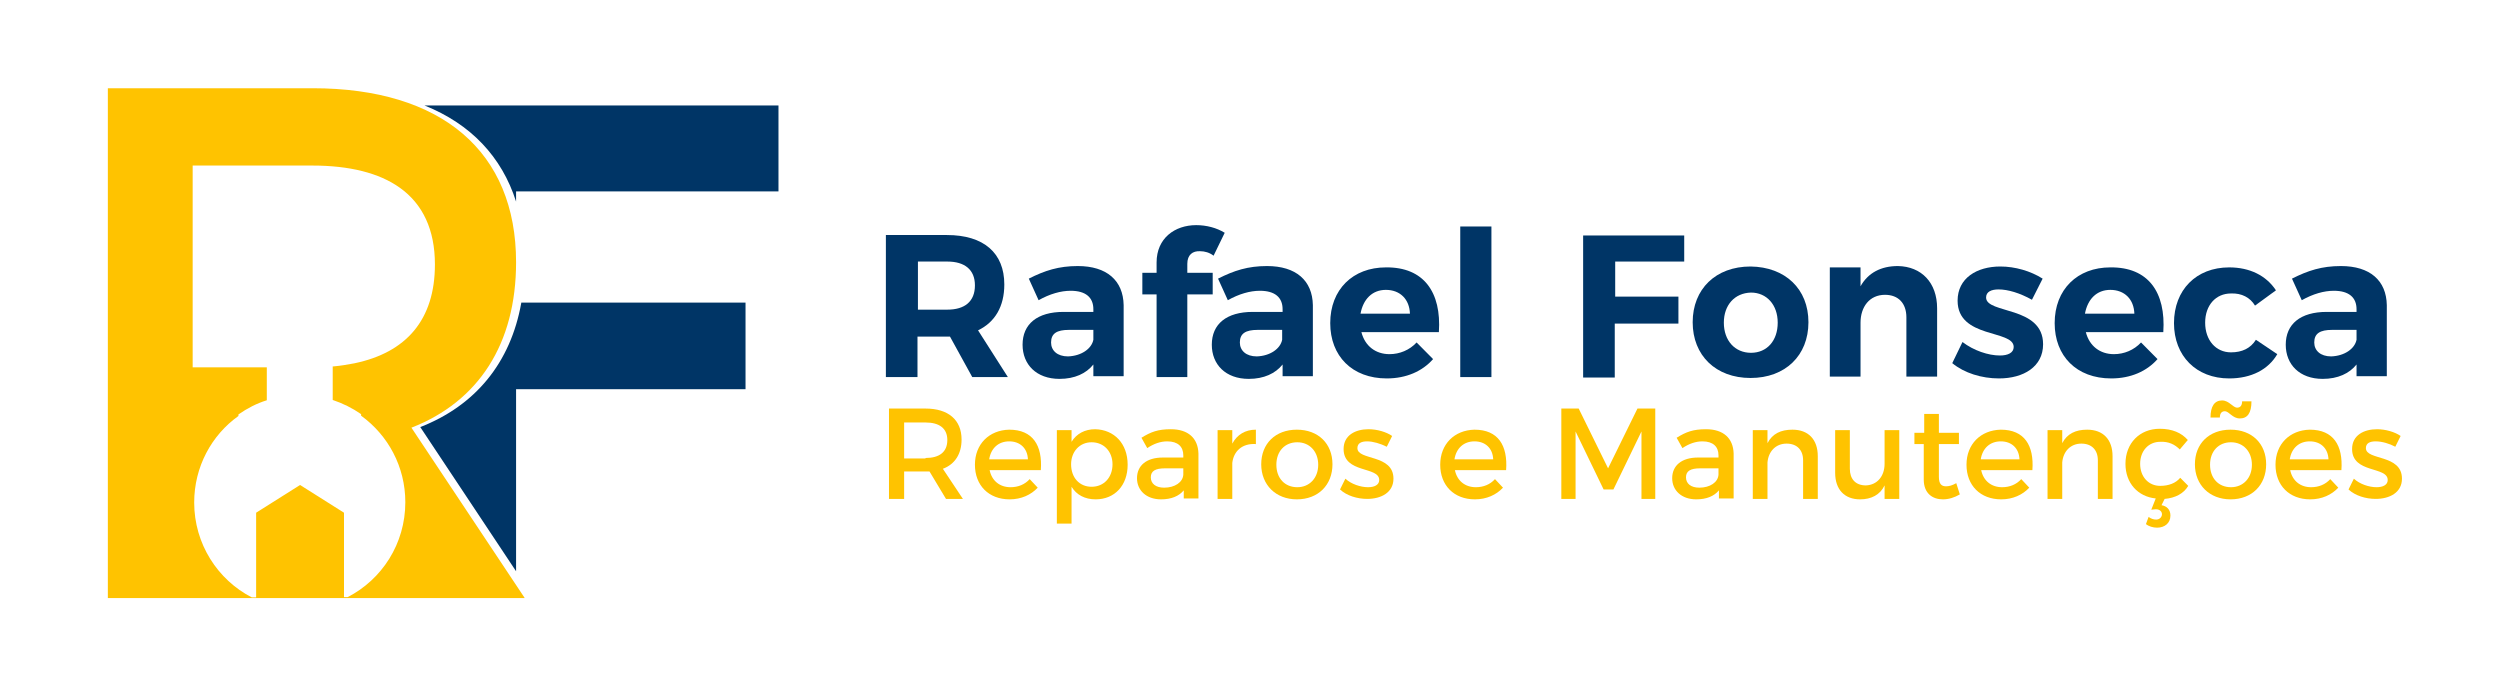 <svg width="255" height="70" viewBox="0 0 255 70" fill="none" xmlns="http://www.w3.org/2000/svg">
<path d="M53.169 30.9C52.08 36.995 48.501 41.362 42.868 43.562L52.64 58.267V39.697H76.044V30.868H53.169V30.9ZM43.304 10.759C48.003 12.645 51.178 15.975 52.64 20.562V19.526H79.405V10.759H43.304Z" fill="#003566"/>
<path d="M53.481 60.937L41.966 43.625C48.812 40.954 52.64 35.078 52.64 26.752C52.64 15.473 45.078 9 31.882 9H11V61H53.512L53.481 60.937ZM35.088 60.937V52.297L30.607 49.469L26.125 52.297V60.937H25.689C22.204 59.146 19.807 55.47 19.807 51.26C19.807 47.615 21.581 44.379 24.32 42.431V42.274C25.223 41.645 26.187 41.143 27.214 40.828V37.467H19.652V16.886H31.851C35.648 16.886 38.667 17.64 40.783 19.149C43.117 20.814 44.362 23.422 44.362 26.972C44.362 32.628 41.437 35.958 36.146 37.058C35.461 37.184 34.777 37.309 34.03 37.372C33.999 37.372 33.968 37.372 33.937 37.372V40.797C34.964 41.143 35.928 41.614 36.831 42.242V42.399C39.569 44.379 41.343 47.584 41.343 51.228C41.343 55.47 38.947 59.115 35.461 60.906H35.088V60.937Z" fill="#FFC300"/>
<path d="M99.17 38.462L96.9 34.336H96.582H93.584V38.462H90.36V23.973H96.582C100.351 23.973 102.44 25.807 102.44 29.017C102.44 31.264 101.486 32.868 99.761 33.694L102.803 38.462H99.17ZM93.629 31.584H96.627C98.398 31.584 99.443 30.759 99.443 29.108C99.443 27.504 98.398 26.678 96.627 26.678H93.629V31.584Z" fill="#003566"/>
<path d="M111.523 38.462V37.178C110.797 38.095 109.616 38.646 108.072 38.646C105.71 38.646 104.302 37.178 104.302 35.161C104.302 33.052 105.801 31.814 108.481 31.814H111.523V31.539C111.523 30.346 110.751 29.659 109.207 29.659C108.208 29.659 107.073 29.98 105.937 30.622L104.938 28.421C106.573 27.595 107.981 27.137 109.934 27.137C112.886 27.137 114.566 28.604 114.612 31.126V38.37H111.523V38.462ZM111.523 34.657V33.648H109.026C107.799 33.648 107.209 34.015 107.209 34.932C107.209 35.757 107.845 36.353 108.935 36.353C110.297 36.307 111.342 35.574 111.523 34.657Z" fill="#003566"/>
<path d="M121.106 26.908V27.825H123.695V30.026H121.106V38.462H117.972V30.026H116.519V27.825H117.972V26.77C117.972 24.294 119.834 22.964 122.014 22.964C123.059 22.964 124.103 23.239 124.921 23.744L123.785 26.082C123.377 25.761 122.877 25.624 122.423 25.624C121.651 25.578 121.106 25.991 121.106 26.908Z" fill="#003566"/>
<path d="M130.825 38.462V37.178C130.098 38.095 128.918 38.646 127.373 38.646C125.012 38.646 123.604 37.178 123.604 35.161C123.604 33.052 125.103 31.814 127.782 31.814H130.825V31.539C130.825 30.346 130.053 29.659 128.509 29.659C127.51 29.659 126.374 29.98 125.239 30.622L124.24 28.421C125.875 27.595 127.283 27.137 129.235 27.137C132.187 27.137 133.868 28.604 133.913 31.126V38.37H130.825V38.462ZM130.78 34.657V33.648H128.282C127.055 33.648 126.465 34.015 126.465 34.932C126.465 35.757 127.101 36.353 128.191 36.353C129.553 36.307 130.598 35.574 130.78 34.657Z" fill="#003566"/>
<path d="M146.766 33.877H138.863C139.227 35.298 140.317 36.124 141.724 36.124C142.769 36.124 143.768 35.711 144.495 34.932L146.175 36.628C145.085 37.866 143.45 38.6 141.452 38.6C137.91 38.6 135.684 36.307 135.684 32.96C135.684 29.521 138 27.274 141.361 27.274C145.221 27.229 147.038 29.796 146.766 33.877ZM143.814 31.997C143.768 30.53 142.814 29.567 141.361 29.567C139.953 29.567 139.045 30.53 138.772 31.997H143.814Z" fill="#003566"/>
<path d="M152.125 23.102V38.462H148.946V23.102H152.125Z" fill="#003566"/>
<path d="M171.79 23.973V26.678H164.75V30.255H171.199V33.006H164.705V38.508H161.48V24.019H171.79V23.973Z" fill="#003566"/>
<path d="M184.461 32.868C184.461 36.261 182.099 38.554 178.557 38.554C175.014 38.554 172.653 36.261 172.653 32.868C172.653 29.475 175.014 27.183 178.557 27.183C182.099 27.229 184.461 29.475 184.461 32.868ZM175.832 32.914C175.832 34.748 176.967 35.986 178.602 35.986C180.237 35.986 181.327 34.748 181.327 32.914C181.327 31.08 180.192 29.842 178.602 29.842C176.922 29.888 175.832 31.126 175.832 32.914Z" fill="#003566"/>
<path d="M197.586 31.447V38.416H194.452V32.364C194.452 30.943 193.635 30.071 192.272 30.071C190.683 30.071 189.774 31.309 189.774 32.914V38.416H186.641V27.274H189.774V29.2C190.546 27.825 191.863 27.137 193.589 27.137C195.996 27.183 197.586 28.833 197.586 31.447Z" fill="#003566"/>
<path d="M203.853 29.521C203.126 29.521 202.581 29.75 202.581 30.346C202.581 32.043 208.395 31.172 208.395 35.115C208.395 37.408 206.396 38.6 203.898 38.6C202.127 38.6 200.356 38.05 199.13 37.041L200.174 34.886C201.31 35.757 202.808 36.261 203.989 36.261C204.807 36.261 205.397 35.986 205.397 35.39C205.397 33.602 199.675 34.565 199.675 30.668C199.675 28.375 201.628 27.183 204.035 27.183C205.533 27.183 207.123 27.641 208.349 28.421L207.259 30.576C206.033 29.888 204.807 29.521 203.853 29.521Z" fill="#003566"/>
<path d="M220.657 33.877H212.755C213.118 35.298 214.208 36.124 215.616 36.124C216.661 36.124 217.66 35.711 218.387 34.932L220.067 36.628C218.977 37.866 217.342 38.6 215.344 38.6C211.801 38.6 209.576 36.307 209.576 32.96C209.576 29.521 211.892 27.274 215.253 27.274C219.113 27.229 220.93 29.796 220.657 33.877ZM217.705 31.997C217.66 30.53 216.706 29.567 215.253 29.567C213.845 29.567 212.937 30.53 212.664 31.997H217.705Z" fill="#003566"/>
<path d="M227.56 29.934C226.016 29.934 224.926 31.126 224.926 32.914C224.926 34.702 226.016 35.94 227.56 35.94C228.695 35.94 229.558 35.528 230.103 34.657L232.283 36.124C231.375 37.683 229.649 38.6 227.378 38.6C224.018 38.6 221.747 36.307 221.747 32.96C221.747 29.567 224.018 27.274 227.378 27.274C229.467 27.274 231.148 28.1 232.147 29.613L230.012 31.172C229.513 30.346 228.65 29.888 227.56 29.934Z" fill="#003566"/>
<path d="M240.367 38.462V37.178C239.64 38.095 238.46 38.646 236.915 38.646C234.554 38.646 233.146 37.178 233.146 35.161C233.146 33.052 234.645 31.814 237.324 31.814H240.367V31.539C240.367 30.346 239.595 29.659 238.051 29.659C237.052 29.659 235.916 29.98 234.781 30.622L233.782 28.421C235.417 27.595 236.825 27.137 238.778 27.137C241.73 27.137 243.41 28.604 243.455 31.126V38.37H240.367V38.462ZM240.367 34.657V33.648H237.869C236.643 33.648 236.053 34.015 236.053 34.932C236.053 35.757 236.688 36.353 237.778 36.353C239.141 36.307 240.185 35.574 240.367 34.657Z" fill="#003566"/>
<path d="M96.491 50.888L94.81 48.091C94.674 48.091 94.538 48.091 94.402 48.091H92.222V50.888H90.677V41.672H94.402C96.718 41.672 98.08 42.818 98.08 44.835C98.08 46.303 97.399 47.357 96.173 47.816L98.216 50.888H96.491ZM94.402 46.715C95.809 46.715 96.627 46.119 96.627 44.881C96.627 43.689 95.809 43.093 94.402 43.093H92.222V46.761H94.402V46.715Z" fill="#FFC300"/>
<path d="M106.165 47.953H100.942C101.169 49.054 101.986 49.696 103.076 49.696C103.848 49.696 104.53 49.421 105.029 48.87L105.847 49.742C105.165 50.475 104.166 50.934 102.986 50.934C100.851 50.934 99.443 49.512 99.443 47.403C99.443 45.294 100.896 43.873 102.94 43.827C105.347 43.827 106.346 45.431 106.165 47.953ZM104.848 46.853C104.802 45.707 104.03 45.019 102.94 45.019C101.85 45.019 101.078 45.707 100.896 46.853H104.848Z" fill="#FFC300"/>
<path d="M115.02 47.403C115.02 49.512 113.703 50.934 111.75 50.934C110.66 50.934 109.797 50.475 109.298 49.65V53.41H107.799V43.873H109.298V45.065C109.797 44.239 110.66 43.781 111.705 43.781C113.658 43.827 115.02 45.248 115.02 47.403ZM113.476 47.357C113.476 46.074 112.613 45.111 111.341 45.111C110.115 45.111 109.252 46.074 109.252 47.357C109.252 48.733 110.115 49.65 111.341 49.65C112.613 49.65 113.476 48.687 113.476 47.357Z" fill="#FFC300"/>
<path d="M120.743 50.888V50.017C120.243 50.613 119.471 50.934 118.427 50.934C116.928 50.934 115.974 50.017 115.974 48.779C115.974 47.495 116.928 46.669 118.608 46.669H120.697V46.44C120.697 45.569 120.152 45.019 119.062 45.019C118.381 45.019 117.7 45.248 117.019 45.707L116.428 44.652C117.382 44.056 118.109 43.781 119.426 43.781C121.197 43.781 122.196 44.698 122.241 46.257V50.842H120.743V50.888ZM120.697 48.412V47.77H118.835C117.836 47.77 117.382 48.045 117.382 48.687C117.382 49.329 117.882 49.742 118.744 49.742C119.834 49.742 120.652 49.191 120.697 48.412Z" fill="#FFC300"/>
<path d="M128.1 43.827V45.294C126.692 45.202 125.829 46.028 125.693 47.22V50.888H124.194V43.873H125.693V45.248C126.192 44.331 127.01 43.827 128.1 43.827Z" fill="#FFC300"/>
<path d="M135.912 47.357C135.912 49.467 134.458 50.934 132.278 50.934C130.144 50.934 128.645 49.467 128.645 47.357C128.645 45.248 130.098 43.827 132.278 43.827C134.458 43.827 135.912 45.248 135.912 47.357ZM130.189 47.403C130.189 48.779 131.052 49.696 132.324 49.696C133.55 49.696 134.458 48.779 134.458 47.403C134.458 46.074 133.595 45.111 132.324 45.111C131.052 45.111 130.189 46.028 130.189 47.403Z" fill="#FFC300"/>
<path d="M139.454 45.019C138.863 45.019 138.455 45.202 138.455 45.707C138.455 46.99 142.133 46.303 142.133 48.825C142.133 50.246 140.862 50.888 139.454 50.888C138.455 50.888 137.365 50.567 136.683 49.925L137.228 48.825C137.819 49.375 138.772 49.696 139.545 49.696C140.18 49.696 140.68 49.467 140.68 48.962C140.68 47.541 137.047 48.32 137.047 45.798C137.047 44.377 138.273 43.781 139.59 43.781C140.453 43.781 141.407 44.056 141.997 44.469L141.452 45.569C140.816 45.248 140.044 45.019 139.454 45.019Z" fill="#FFC300"/>
<path d="M153.623 47.953H148.4C148.627 49.054 149.445 49.696 150.535 49.696C151.307 49.696 151.988 49.421 152.488 48.87L153.305 49.742C152.624 50.475 151.625 50.934 150.444 50.934C148.309 50.934 146.902 49.512 146.902 47.403C146.902 45.294 148.355 43.873 150.399 43.827C152.806 43.827 153.805 45.431 153.623 47.953ZM152.306 46.853C152.261 45.707 151.489 45.019 150.399 45.019C149.309 45.019 148.537 45.707 148.355 46.853H152.306Z" fill="#FFC300"/>
<path d="M161.026 41.672L164.023 47.77L167.021 41.672H168.837V50.888H167.43V44.01L164.568 49.925H163.569L160.708 44.01V50.888H159.255V41.672H161.026Z" fill="#FFC300"/>
<path d="M175.332 50.888V50.017C174.832 50.613 174.06 50.934 173.016 50.934C171.517 50.934 170.563 50.017 170.563 48.779C170.563 47.495 171.517 46.669 173.197 46.669H175.286V46.44C175.286 45.569 174.741 45.019 173.652 45.019C172.97 45.019 172.289 45.248 171.608 45.707L171.017 44.652C171.971 44.056 172.698 43.781 174.015 43.781C175.786 43.781 176.785 44.698 176.831 46.257V50.842H175.332V50.888ZM175.286 48.412V47.77H173.424C172.425 47.77 171.971 48.045 171.971 48.687C171.971 49.329 172.471 49.742 173.334 49.742C174.424 49.742 175.241 49.191 175.286 48.412Z" fill="#FFC300"/>
<path d="M185.414 46.532V50.888H183.916V46.945C183.916 45.89 183.28 45.248 182.235 45.248C181.1 45.248 180.373 46.074 180.283 47.174V50.888H178.784V43.873H180.283V45.202C180.782 44.239 181.645 43.827 182.826 43.827C184.461 43.827 185.414 44.836 185.414 46.532Z" fill="#FFC300"/>
<path d="M193.726 43.873V50.888H192.227V49.512C191.773 50.475 190.864 50.934 189.729 50.934C188.14 50.934 187.186 49.925 187.186 48.228V43.873H188.684V47.816C188.684 48.87 189.275 49.512 190.319 49.512C191.5 49.466 192.227 48.549 192.227 47.311V43.873H193.726Z" fill="#FFC300"/>
<path d="M199.902 50.429C199.357 50.75 198.767 50.934 198.176 50.934C197.132 50.934 196.223 50.338 196.223 48.916V45.294H195.27V44.148H196.269V42.222H197.767V44.148H199.811V45.294H197.767V48.641C197.767 49.375 198.04 49.604 198.494 49.604C198.812 49.604 199.13 49.512 199.539 49.283L199.902 50.429Z" fill="#FFC300"/>
<path d="M207.304 47.953H202.081C202.309 49.054 203.126 49.696 204.216 49.696C204.988 49.696 205.669 49.421 206.169 48.87L206.986 49.742C206.305 50.475 205.306 50.934 204.125 50.934C201.991 50.934 200.583 49.512 200.583 47.403C200.583 45.294 202.036 43.873 204.08 43.827C206.487 43.827 207.486 45.431 207.304 47.953ZM205.987 46.853C205.942 45.707 205.17 45.019 204.08 45.019C202.99 45.019 202.218 45.707 202.036 46.853H205.987Z" fill="#FFC300"/>
<path d="M215.48 46.532V50.888H213.981V46.945C213.981 45.89 213.345 45.248 212.301 45.248C211.165 45.248 210.439 46.074 210.348 47.174V50.888H208.849V43.873H210.348V45.202C210.848 44.239 211.71 43.827 212.891 43.827C214.526 43.827 215.48 44.836 215.48 46.532Z" fill="#FFC300"/>
<path d="M220.793 50.888L220.475 51.53C221.02 51.621 221.384 51.988 221.384 52.584C221.384 53.364 220.793 53.822 220.021 53.822C219.612 53.822 219.158 53.685 218.886 53.456L219.158 52.722C219.385 52.905 219.658 52.997 219.93 52.997C220.294 52.997 220.521 52.722 220.521 52.447C220.521 52.218 220.339 51.943 219.885 51.943C219.749 51.943 219.567 51.988 219.431 51.988L219.885 50.842C218.068 50.659 216.797 49.283 216.797 47.312C216.797 45.202 218.25 43.735 220.294 43.735C221.565 43.735 222.519 44.148 223.155 44.881L222.337 45.844C221.838 45.34 221.202 45.019 220.339 45.065C219.158 45.065 218.295 45.982 218.295 47.312C218.295 48.641 219.158 49.558 220.339 49.558C221.202 49.558 221.929 49.283 222.383 48.733L223.2 49.558C222.746 50.338 221.883 50.796 220.793 50.888Z" fill="#FFC300"/>
<path d="M231.148 47.357C231.148 49.467 229.695 50.934 227.515 50.934C225.38 50.934 223.881 49.467 223.881 47.357C223.881 45.248 225.335 43.827 227.515 43.827C229.695 43.827 231.148 45.248 231.148 47.357ZM225.425 47.403C225.425 48.779 226.288 49.696 227.56 49.696C228.786 49.696 229.695 48.779 229.695 47.403C229.695 46.074 228.832 45.111 227.56 45.111C226.288 45.111 225.425 46.028 225.425 47.403ZM228.468 42.681C227.696 42.681 227.378 41.947 226.924 41.947C226.606 41.947 226.425 42.176 226.425 42.589H225.471C225.471 41.443 225.88 40.846 226.652 40.846C227.378 40.846 227.742 41.58 228.196 41.58C228.514 41.58 228.695 41.351 228.695 40.938H229.649C229.649 42.13 229.24 42.681 228.468 42.681Z" fill="#FFC300"/>
<path d="M238.823 47.953H233.6C233.827 49.054 234.645 49.696 235.735 49.696C236.507 49.696 237.188 49.421 237.688 48.87L238.505 49.742C237.824 50.475 236.825 50.934 235.644 50.934C233.509 50.934 232.101 49.512 232.101 47.403C232.101 45.294 233.555 43.873 235.598 43.827C238.005 43.827 239.005 45.431 238.823 47.953ZM237.506 46.853C237.46 45.707 236.688 45.019 235.598 45.019C234.508 45.019 233.736 45.707 233.555 46.853H237.506Z" fill="#FFC300"/>
<path d="M242.32 45.019C241.73 45.019 241.321 45.202 241.321 45.707C241.321 46.99 245 46.303 245 48.825C245 50.246 243.728 50.888 242.32 50.888C241.321 50.888 240.231 50.567 239.55 49.925L240.095 48.825C240.685 49.375 241.639 49.696 242.411 49.696C243.047 49.696 243.547 49.467 243.547 48.962C243.547 47.541 239.913 48.32 239.913 45.798C239.913 44.377 241.14 43.781 242.457 43.781C243.32 43.781 244.273 44.056 244.864 44.469L244.319 45.569C243.728 45.248 242.956 45.019 242.32 45.019Z" fill="#FFC300"/>
</svg>
